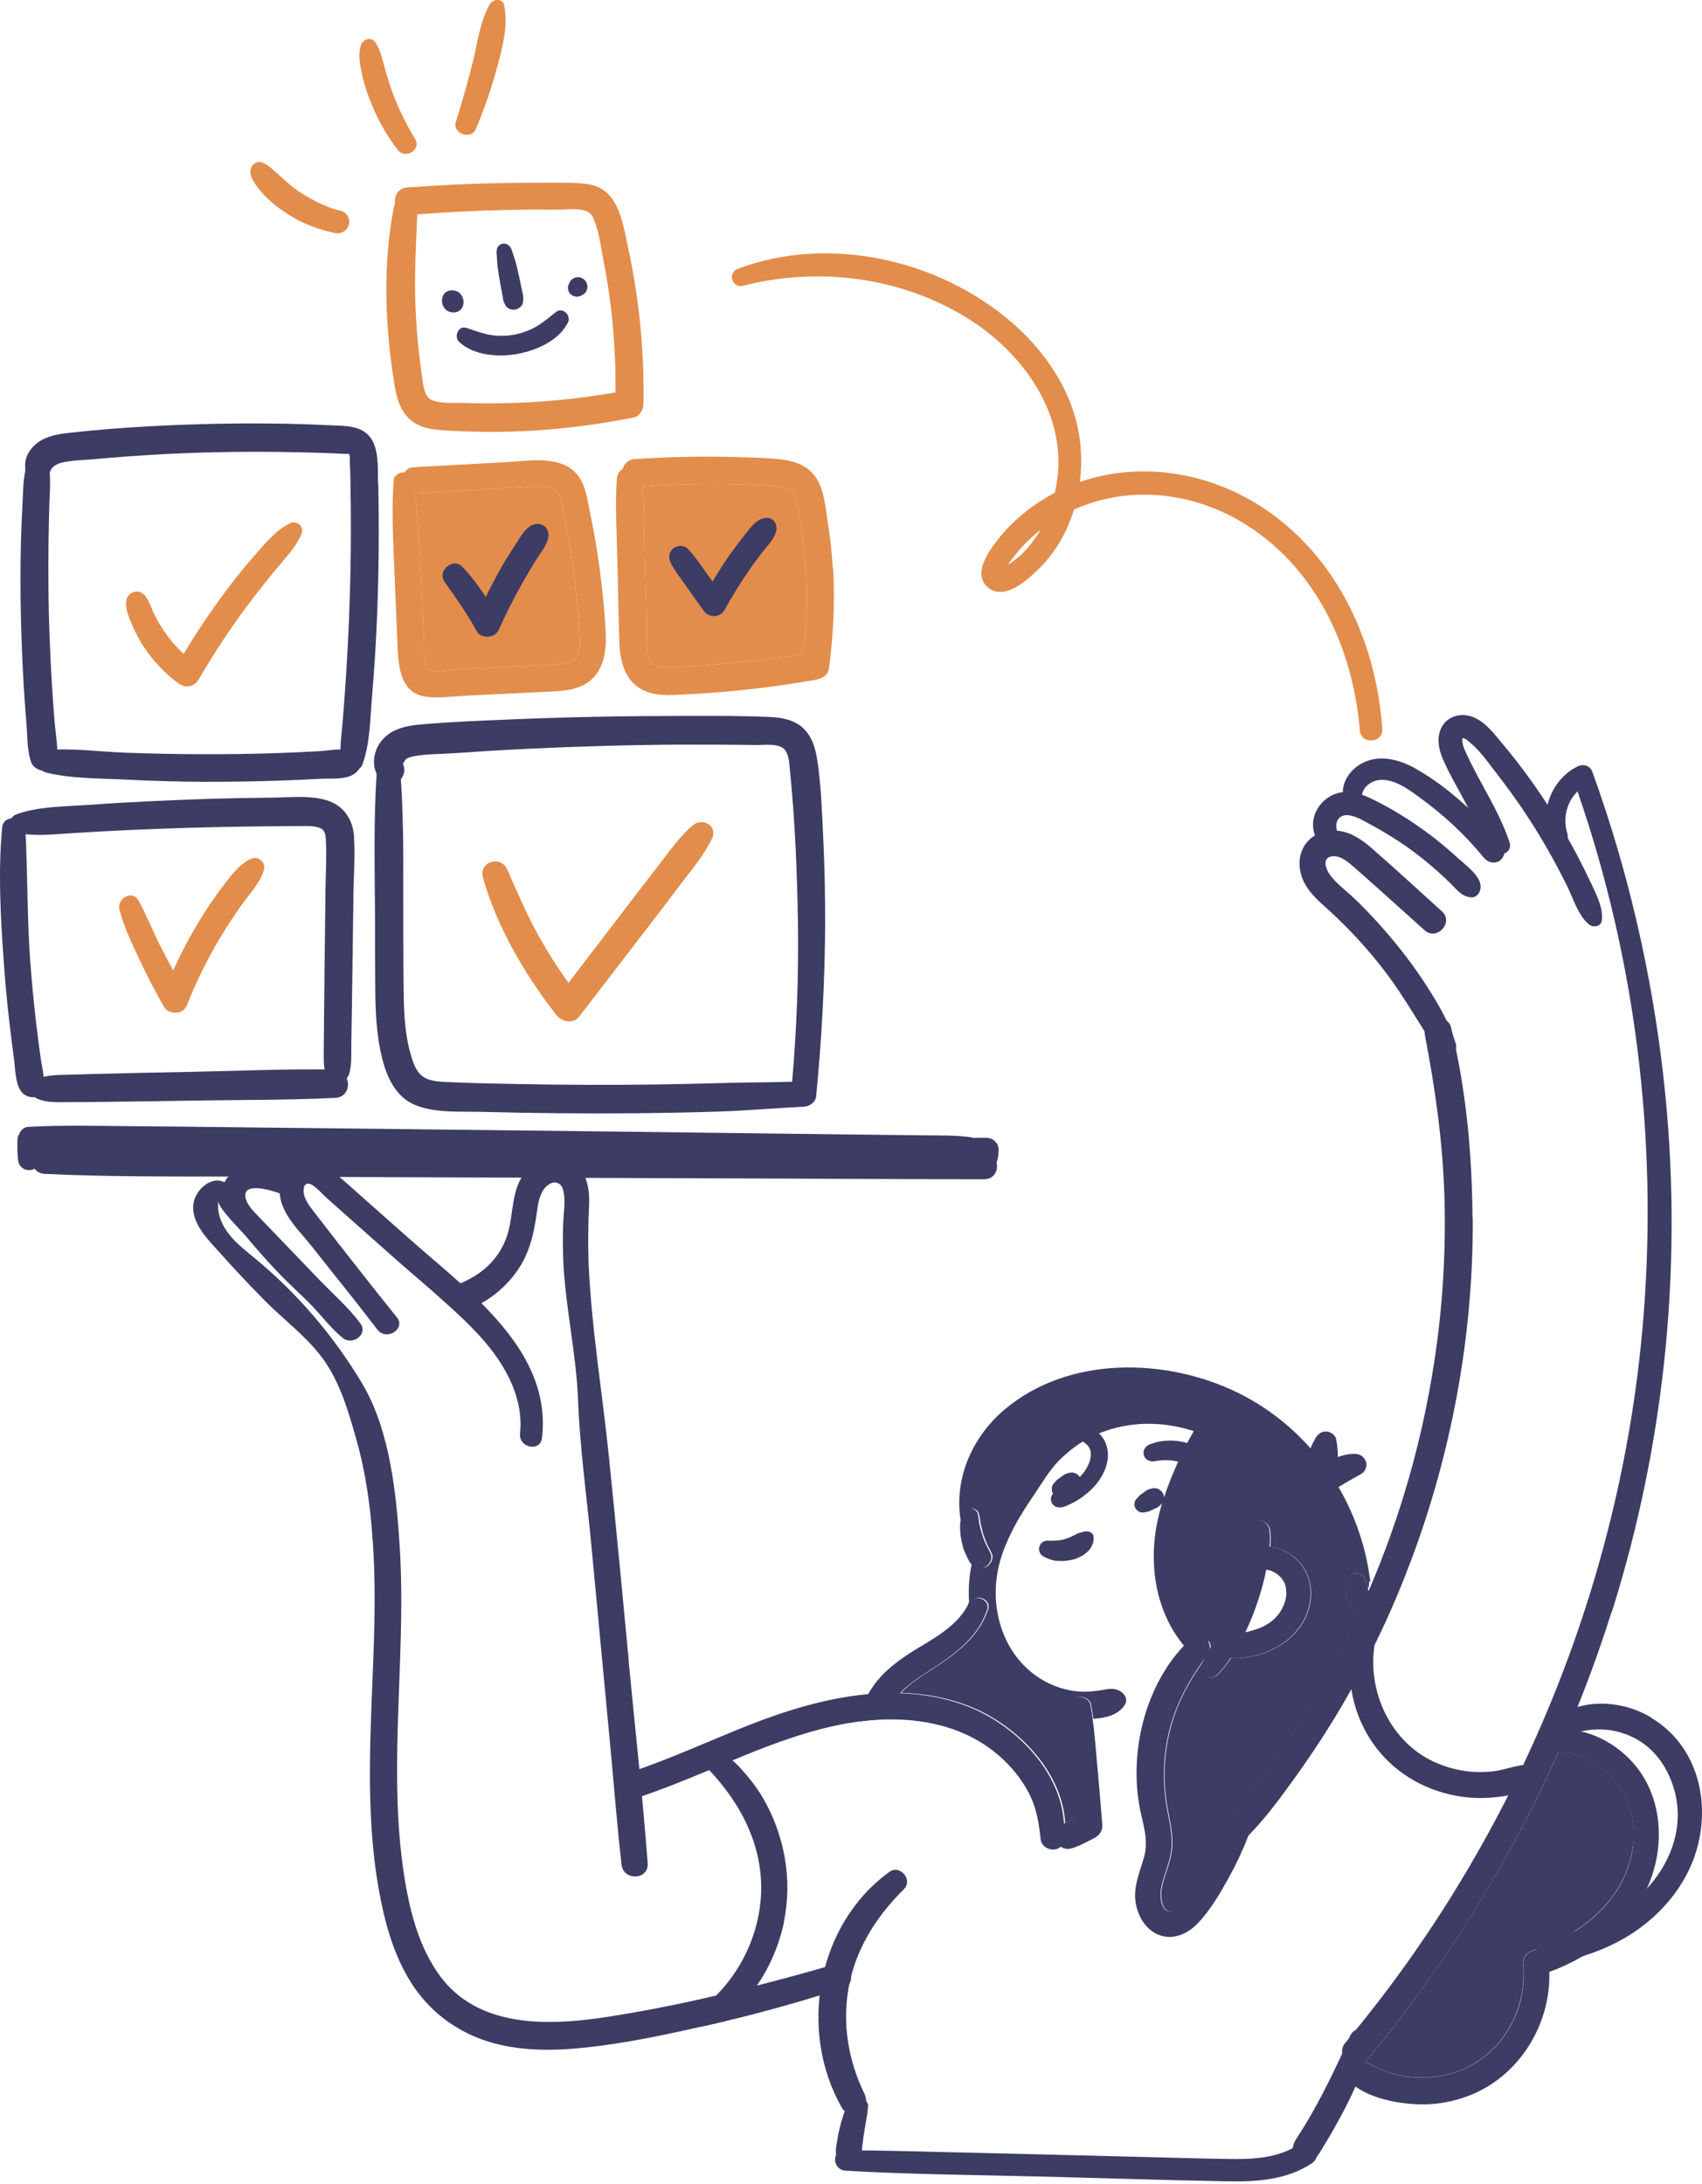 <svg width="230" height="295" viewBox="0 0 230 295" fill="none" xmlns="http://www.w3.org/2000/svg">
<path d="M199.022 164.458C199.113 179.797 196.401 195.063 191.179 209.473C189.578 213.877 187.759 218.189 185.684 222.374C184.702 224.357 183.665 226.322 182.573 228.269C182.245 228.888 181.881 229.506 181.518 230.125C179.589 233.437 177.496 236.639 175.277 239.75C173.239 242.589 171.128 245.518 168.672 248.011C168.454 248.247 168.235 248.466 168.017 248.666C166.743 249.885 165.124 248.775 165.215 247.41C165.215 247.101 165.342 246.755 165.561 246.428L165.688 246.246C166.124 245.646 166.561 245.045 167.016 244.445C169.017 241.806 171.146 239.241 173.02 236.512C175.404 233.073 177.606 229.506 179.626 225.849C181.027 223.338 182.318 220.754 183.519 218.152C184.029 217.079 184.502 215.987 184.957 214.914C189.214 205.034 192.198 194.608 193.818 183.963C194.946 176.649 195.401 169.262 195.2 161.874C194.982 154.451 193.981 147.173 192.562 139.894C192.38 138.912 192.708 137.911 193.745 137.565C194.637 137.274 195.837 137.784 196.074 138.748C198.112 147.1 198.931 155.852 198.985 164.422L199.022 164.458Z" fill="#3C3C64"/>
<path d="M196.692 140.895C195.746 137.857 194.018 135.055 192.271 132.398C190.452 129.651 188.395 127.085 186.194 124.647C185.138 123.482 184.047 122.354 182.918 121.281C181.845 120.262 180.517 119.316 179.662 118.097C179.189 117.423 178.661 115.986 179.844 115.713C181.063 115.422 182.245 116.514 183.082 117.241C186.248 120.007 189.36 122.864 192.507 125.666C194.163 127.158 196.51 124.61 194.855 123.118C191.689 120.262 188.541 117.351 185.32 114.548C183.992 113.402 182.5 112.383 180.699 112.219C179.007 112.074 177.315 112.693 176.35 114.13C175.331 115.658 175.44 117.623 176.241 119.206C177.06 120.844 178.534 122.009 179.862 123.228C182.555 125.72 185.048 128.45 187.267 131.379C189.851 134.782 191.871 138.53 194.291 142.042C195.146 143.279 197.184 142.387 196.711 140.895H196.692Z" fill="#3C3C64"/>
<path d="M197.261 116.15C196.187 115.149 195.077 114.203 193.931 113.293C191.547 111.437 189 109.782 186.325 108.399C184.888 107.653 183.323 106.889 181.667 106.998C180.23 107.089 178.938 107.889 178.156 109.072C176.5 111.583 177.846 114.858 180.776 115.495C182.104 115.786 182.668 113.948 181.54 113.293C180.12 112.475 180.211 110 182.14 110.127C183.25 110.2 184.378 110.946 185.324 111.456C186.325 111.983 187.29 112.565 188.254 113.166C190.092 114.312 191.838 115.622 193.476 117.023C194.331 117.751 195.168 118.515 195.969 119.298C196.842 120.153 197.552 121.19 198.88 121.226C199.626 121.226 200.045 120.517 200.081 119.88C200.172 118.424 198.243 117.042 197.279 116.132L197.261 116.15Z" fill="#3C3C64"/>
<path d="M203.063 114.148C199.77 110.163 195.858 106.433 191.327 103.85C189.18 102.631 186.505 101.885 184.176 103.049C182.211 104.032 180.828 106.288 181.756 108.453C182.229 109.581 184.249 109.417 184.031 108.035C183.812 106.634 185.123 105.451 186.469 105.36C188.38 105.214 190.235 106.561 191.709 107.634C194.966 109.981 197.932 112.711 200.479 115.822C201.007 116.477 201.862 116.768 202.626 116.295C203.263 115.895 203.627 114.803 203.099 114.166L203.063 114.148Z" fill="#3C3C64"/>
<path d="M215.002 119.316C214.22 117.642 213.382 115.986 212.491 114.349C210.689 111.055 208.67 107.871 206.45 104.832C205.359 103.34 204.23 101.885 203.029 100.466C201.919 99.137 200.792 97.591 199.136 96.899C197.571 96.244 195.66 96.663 194.823 98.228C194.095 99.574 194.405 101.23 194.987 102.558C195.861 104.578 197.025 106.506 198.044 108.453C199.19 110.637 200.264 112.875 201.738 114.858C202.556 115.968 204.467 115.204 203.994 113.785C202.575 109.527 199.954 105.76 198.099 101.685C197.844 101.139 197.607 100.557 197.607 99.938C197.607 99.61 197.607 99.738 197.644 99.738C197.989 99.701 198.408 100.102 198.644 100.302C200.1 101.503 201.265 103.231 202.411 104.705C204.831 107.816 207.051 111.11 209.016 114.53C209.998 116.241 210.926 117.988 211.8 119.753C212.6 121.39 213.291 123.737 214.747 124.902C215.311 125.357 216.349 125.175 216.458 124.356C216.676 122.627 215.712 120.826 215.002 119.298V119.316Z" fill="#3C3C64"/>
<path d="M217.764 217.807C216.072 223.175 214.125 228.452 211.923 233.637C211.487 234.656 211.05 235.675 210.595 236.694C203.899 251.723 195.129 265.825 184.557 278.471C183.739 279.38 182.701 279.217 182.028 278.598C181.701 278.307 181.464 277.906 181.392 277.47C181.301 276.978 181.391 276.451 181.81 275.96C182.01 275.723 182.192 275.486 182.392 275.25C182.665 274.922 182.938 274.595 183.211 274.249C190.835 264.915 197.458 254.817 203.007 244.118C203.28 243.59 203.553 243.081 203.808 242.553C204.499 241.206 205.154 239.86 205.809 238.495C214.834 219.463 220.42 198.866 222.094 177.851C224.005 153.869 221.039 129.651 213.179 106.907C211.723 108.363 211.159 110.528 211.796 112.584C212.269 114.094 210.14 114.677 209.521 113.33C207.884 109.8 209.685 105.27 213.142 103.559C213.943 103.159 214.871 103.395 215.198 104.305C220.002 117.588 223.204 131.453 224.787 145.481C227.534 169.772 225.169 194.481 217.8 217.807H217.764Z" fill="#3C3C64"/>
<path d="M185.396 275.941C185.123 276.796 184.832 277.651 184.523 278.488C184.104 279.671 183.649 280.781 183.158 281.891C182.849 282.619 182.503 283.328 182.157 284.02C181.539 285.275 180.865 286.513 180.174 287.732C179.81 288.368 179.446 288.987 179.064 289.606C178.719 290.188 178.373 290.843 177.918 291.371C177.863 291.443 177.791 291.516 177.736 291.571C177.099 292.208 176.171 292.317 175.425 291.826C174.843 291.425 174.624 290.825 174.697 290.206C174.715 290.006 174.77 289.806 174.843 289.606C175.098 288.933 175.589 288.35 175.953 287.732C176.317 287.149 176.662 286.567 177.008 285.985C177.681 284.802 178.336 283.619 178.955 282.4C179.792 280.781 180.593 279.125 181.357 277.469C181.703 276.723 182.03 275.996 182.358 275.25C182.394 275.14 182.448 275.031 182.503 274.94C182.649 274.613 182.885 274.395 183.176 274.267C184.214 273.812 185.778 274.667 185.378 275.941H185.396Z" fill="#3C3C64"/>
<path d="M146.093 199.994C146.093 199.831 146.021 199.667 145.911 199.521C145.839 199.43 145.766 199.358 145.693 199.267C145.602 199.194 145.493 199.139 145.402 199.067C145.111 198.903 144.71 198.903 144.401 198.994C144.346 198.994 144.292 199.03 144.219 199.048C144.073 199.085 144.001 199.121 143.946 199.157C143.873 199.176 143.819 199.212 143.764 199.248L143.164 199.685C143.164 199.685 143.073 199.758 143.036 199.776C142.927 199.849 142.8 199.94 142.727 200.031C142.6 200.176 142.509 200.267 142.436 200.358C142.381 200.449 142.327 200.522 142.254 200.613C142.181 200.74 142.145 200.886 142.145 201.05C142.127 201.141 142.145 201.25 142.145 201.341C142.145 201.486 142.218 201.614 142.291 201.741C142.4 201.905 142.563 202.032 142.727 202.142C143 202.287 143.309 202.287 143.601 202.214C143.673 202.214 143.746 202.178 143.819 202.16C143.928 202.16 144.019 202.123 144.128 202.087C144.183 202.069 144.237 202.032 144.292 202.014C144.401 201.96 144.51 201.905 144.62 201.869C144.729 201.814 144.838 201.778 144.947 201.723C145.056 201.668 145.165 201.614 145.274 201.577C145.365 201.505 145.474 201.414 145.565 201.341C145.674 201.232 145.711 201.195 145.766 201.159C145.838 201.068 145.893 200.959 145.966 200.868C146.057 200.704 146.093 200.54 146.093 200.377C146.111 200.267 146.093 200.158 146.075 200.049L146.093 199.994Z" fill="#3C3C64"/>
<path d="M133.392 217.425C132.974 218.662 132.373 219.754 131.609 220.718C131.373 220.009 131.209 219.299 131.063 218.571C130.954 217.953 130.863 217.334 130.809 216.734C130.845 216.679 130.863 216.624 130.9 216.57C131.518 215.241 133.847 216.024 133.374 217.425H133.392Z" fill="#3C3C64"/>
<path d="M133.865 209.892C134.156 210.602 133.701 211.421 133.064 211.712C132.355 212.039 131.645 211.766 131.172 211.202C131.299 210.62 131.445 210.038 131.627 209.474C131.918 208.6 132.227 207.745 132.609 206.908C132.646 207.036 132.664 207.145 132.7 207.254C132.828 207.727 133.01 208.164 133.21 208.6C133.246 208.673 133.282 208.764 133.319 208.837C133.319 208.873 133.355 208.91 133.373 208.946C133.537 209.255 133.719 209.565 133.865 209.892Z" fill="#3C3C64"/>
<path d="M138.6 202.851C138.546 203.087 138.473 203.306 138.382 203.542C137.891 203.724 137.345 203.724 136.854 203.469C136.235 203.16 135.944 202.614 135.871 202.032C136.108 201.832 136.362 201.65 136.635 201.522C137.545 201.049 138.892 201.704 138.6 202.851Z" fill="#3C3C64"/>
<path d="M147.642 232.236C147.442 232.236 147.242 232.236 147.06 232.254C146.132 232.272 145.186 232.236 144.258 232.09C144.258 231.69 144.258 231.29 144.258 230.871C144.276 230.071 144.731 229.434 145.532 229.27C146.223 229.124 147.151 229.543 147.297 230.289C147.424 230.926 147.533 231.563 147.606 232.218L147.642 232.236Z" fill="#3C3C64"/>
<path d="M148.948 246.592C149.02 247.447 148.42 248.066 147.71 248.412C146.764 248.848 145.782 249.449 144.781 249.704C144.217 249.849 143.725 249.74 143.362 249.485C142.47 248.885 142.233 247.484 143.362 246.647C143.507 246.538 143.671 246.428 143.853 246.319C144.308 246.064 144.799 245.828 145.29 245.61C145.108 243.353 144.926 241.115 144.744 238.859C144.581 236.621 144.326 234.347 144.308 232.109C144.308 231.708 144.308 231.308 144.308 230.89C144.326 230.089 144.781 229.452 145.581 229.288C146.273 229.143 147.201 229.561 147.347 230.307C147.474 230.944 147.583 231.581 147.656 232.236C147.947 234.31 148.074 236.403 148.275 238.477C148.529 241.188 148.747 243.899 148.966 246.592H148.948Z" fill="#3C3C64"/>
<path d="M169.257 246.41C169.075 246.938 168.893 247.483 168.693 248.011C167.965 249.903 167.11 251.741 166.127 253.524C164.944 255.671 163.598 258 161.888 259.802C160.487 261.275 158.431 262.203 156.448 261.33C154.755 260.584 153.791 258.855 153.482 257.127C153.099 254.943 154.009 252.978 154.592 250.922C155.247 248.575 154.482 246.555 154.027 244.263C152.608 236.839 154.646 227.996 159.941 222.374C160.232 222.065 160.523 221.773 160.832 221.482C161.688 220.7 162.688 220.973 163.18 221.646C163.416 221.937 163.525 222.319 163.489 222.72C163.471 222.993 163.362 223.284 163.143 223.575C162.998 223.775 162.852 223.975 162.707 224.175C160.614 227.068 158.904 230.234 158.03 233.71C157.193 237.021 157.084 240.424 157.612 243.808C157.939 245.791 158.485 247.684 158.303 249.721C158.121 251.686 157.175 253.415 156.866 255.344C156.739 256.126 156.866 257.964 157.885 258.219C159.031 258.492 160.305 256.235 160.796 255.508C162.561 252.978 163.962 250.249 165.181 247.411C165.345 247.029 165.509 246.646 165.672 246.246C165.8 245.937 165.945 245.609 166.054 245.282C166.236 244.809 166.6 244.554 167 244.445C168.129 244.172 169.639 245.082 169.22 246.392L169.257 246.41Z" fill="#3C3C64"/>
<path d="M171.586 208.964C171.495 210.02 171.295 211.093 171.095 212.076C171.095 212.13 171.095 212.167 171.077 212.203C170.749 213.913 170.258 215.569 169.676 217.189C169.275 218.298 168.821 219.408 168.293 220.5C167.729 221.701 167.092 222.865 166.328 223.957C165.764 224.776 165.163 225.558 164.472 226.268C163.471 227.305 161.707 226.122 162.38 224.83C162.489 224.612 162.598 224.412 162.707 224.194C162.98 223.702 163.235 223.211 163.508 222.72C164.654 220.573 165.782 218.426 166.583 216.115C167.11 214.623 167.511 213.076 167.82 211.53C167.929 211.02 167.984 210.547 168.056 210.074C168.202 208.873 168.293 207.672 168.584 206.526C169.021 204.816 171.313 205.089 171.55 206.744C171.641 207.454 171.641 208.2 171.55 208.946L171.586 208.964Z" fill="#3C3C64"/>
<path d="M175.844 219.445C174.716 221.174 173.115 222.393 171.186 223.157C170.24 223.539 169.239 223.757 168.22 223.903C167.602 223.994 166.947 224.067 166.346 223.939C165.782 223.848 165.291 223.612 164.909 223.102C164.527 222.611 164.709 221.883 165.054 221.446C165.746 220.518 167.274 220.664 168.311 220.482C168.347 220.482 168.384 220.482 168.402 220.482C168.984 220.373 170.149 220.009 170.695 219.736C171.586 219.263 172.078 218.899 172.678 218.189C172.715 218.153 172.969 217.807 172.969 217.807C173.078 217.625 173.188 217.443 173.279 217.262C173.37 217.08 173.46 216.898 173.533 216.716C173.533 216.679 173.643 216.388 173.661 216.334C173.697 216.133 173.751 215.951 173.788 215.751C173.788 215.66 173.806 215.551 173.824 215.46C173.824 215.442 173.824 215.387 173.824 215.351C173.824 215.114 173.806 214.896 173.788 214.678C173.788 214.587 173.77 214.532 173.77 214.514C173.77 214.423 173.734 214.35 173.715 214.259C173.679 214.077 173.606 213.914 173.533 213.75C173.497 213.713 173.351 213.441 173.315 213.404C173.278 213.331 173.224 213.259 173.169 213.186C172.987 213.004 172.86 212.876 172.715 212.749C172.678 212.731 172.551 212.64 172.496 212.585C172.369 212.513 172.223 212.422 172.078 212.349C172.041 212.331 171.75 212.203 171.714 212.185C171.568 212.149 171.423 212.094 171.259 212.076C171.222 212.076 171.168 212.076 171.113 212.076C171.077 212.076 171.022 212.076 170.968 212.058H171.095C171.095 212.058 170.95 212.058 170.786 212.058C170.749 212.058 170.713 212.058 170.676 212.058C170.676 212.058 170.404 212.058 170.386 212.058C169.894 212.076 169.912 212.076 169.494 212.221C168.857 212.44 168.165 212.094 167.893 211.512C167.638 210.984 167.765 210.475 168.093 210.093C168.166 210.002 168.256 209.911 168.366 209.838C169.294 209.092 170.458 208.837 171.604 208.964C172.423 209.037 173.242 209.31 173.933 209.71C175.535 210.638 176.644 212.149 176.99 213.95C177.336 215.824 176.899 217.844 175.862 219.427L175.844 219.445Z" fill="#3C3C64"/>
<path d="M147.788 207.527C147.715 207.217 147.388 206.945 147.078 206.89C146.733 206.835 146.441 206.926 146.114 207.017C146.005 207.054 145.877 207.072 145.75 207.108C145.586 207.163 145.441 207.254 145.295 207.345C145.131 207.399 145.004 207.472 144.877 207.545C144.586 207.672 144.367 207.763 144.113 207.854C143.912 207.927 143.712 207.964 143.512 208.018C143.385 208.055 143.33 208.055 143.293 208.073C143.257 208.073 143.148 208.073 143.021 208.091C142.766 208.109 142.53 208.127 142.275 208.145C142.166 208.145 142.038 208.145 141.929 208.145C141.874 208.145 141.82 208.145 141.765 208.145C141.201 208.073 140.674 208.327 140.474 208.891C140.292 209.419 140.51 210.001 141.019 210.274C141.565 210.565 142.184 210.82 142.803 210.857C143.549 210.911 144.24 210.875 144.986 210.693C145.295 210.62 145.586 210.511 145.859 210.365C146.041 210.274 146.205 210.202 146.369 210.092C146.478 210.038 146.551 209.965 146.642 209.892C146.696 209.838 147.078 209.565 146.678 209.856C147.06 209.583 147.351 209.274 147.533 208.855C147.733 208.418 147.861 208.036 147.752 207.563L147.788 207.527Z" fill="#3C3C64"/>
<path d="M132.285 205.834C132.448 207.253 130.137 207.672 129.828 206.307C129.828 206.216 129.792 206.125 129.773 206.034C129.773 205.561 129.883 205.088 130.028 204.652C130.174 204.16 130.519 203.833 131.029 203.778C131.465 203.742 132.03 204.069 132.121 204.524C132.139 204.652 132.175 204.797 132.212 204.924C132.212 205.234 132.248 205.543 132.285 205.834Z" fill="#3C3C64"/>
<path d="M184.85 214.659C184.34 215.66 182.758 215.824 181.902 215.023C181.902 214.732 181.902 214.459 181.939 214.186C181.957 213.949 182.011 213.731 182.102 213.531C182.139 213.44 182.157 213.349 182.193 213.258C182.284 212.985 182.666 212.712 182.939 212.639C183.157 212.585 183.358 212.567 183.576 212.603C184.14 212.694 184.541 213.222 184.595 213.767C184.595 213.804 184.595 213.822 184.595 213.858C184.595 213.931 184.613 214.004 184.632 214.077C184.686 214.295 184.759 214.477 184.832 214.677L184.85 214.659Z" fill="#3C3C64"/>
<path d="M186.233 218.043C186.032 218.334 185.76 218.535 185.432 218.662C184.759 218.899 184.086 218.607 183.558 218.171C183.412 218.061 183.285 217.934 183.158 217.807C182.958 217.588 182.757 217.37 182.594 217.115C182.43 216.879 182.321 216.624 182.193 216.351C182.011 215.933 181.902 215.478 181.902 215.023C181.902 214.732 181.902 214.459 181.939 214.186C181.957 213.949 182.011 213.731 182.102 213.531C182.139 213.44 182.157 213.349 182.193 213.258C182.284 212.985 182.666 212.712 182.939 212.639C183.157 212.585 183.358 212.567 183.576 212.603C184.14 212.694 184.541 213.222 184.595 213.767C184.595 213.804 184.595 213.822 184.595 213.858C184.595 213.931 184.613 214.004 184.632 214.077C184.686 214.295 184.759 214.477 184.832 214.677C184.868 214.768 184.923 214.859 184.977 214.932C185.068 215.077 185.159 215.205 185.268 215.332C185.468 215.551 185.687 215.733 185.942 215.914C186.069 216.042 186.16 216.151 186.251 216.26C186.433 216.497 186.469 216.77 186.505 217.061C186.56 217.388 186.396 217.789 186.214 218.043H186.233Z" fill="#3C3C64"/>
<path d="M220.673 249.394C219.691 256.617 213.65 261.476 207.009 263.55C206.299 263.768 205.735 264.532 205.808 265.278C206.372 270.482 203.897 275.868 199.403 278.652C197.074 280.107 194.345 280.726 191.616 280.653C190.324 280.617 189.014 280.38 187.777 279.998C186.63 279.653 185.593 279.052 184.52 278.524C195.146 265.788 203.915 251.686 210.611 236.675C217.107 237.057 221.565 242.989 220.71 249.394H220.673Z" fill="#3C3C64"/>
<path d="M222.808 254.543C220.425 260.311 215.13 264.296 209.362 266.388C209.562 272.447 206.432 278.525 201.21 281.763C198.335 283.546 194.879 284.42 191.494 284.274C188.747 284.147 185.526 283.528 183.179 281.891C182.779 281.618 182.396 281.308 182.051 280.981C181.268 280.235 181.432 279.198 182.051 278.597C182.505 278.142 183.215 277.924 183.961 278.27C184.161 278.361 184.343 278.452 184.525 278.543C185.617 279.07 186.636 279.671 187.801 280.017C189.038 280.399 190.348 280.635 191.64 280.672C194.369 280.744 197.098 280.107 199.427 278.67C203.921 275.886 206.414 270.519 205.832 265.296C205.759 264.55 206.323 263.786 207.033 263.568C213.692 261.494 219.715 256.654 220.697 249.412C221.553 243.007 217.095 237.076 210.599 236.694C210.345 236.675 210.09 236.675 209.817 236.675C207.888 236.675 207.852 234.11 209.653 233.782C210.417 233.637 211.163 233.6 211.928 233.655C214.639 233.819 217.277 235.056 219.333 236.821C224.5 241.242 225.301 248.52 222.808 254.561V254.543Z" fill="#3C3C64"/>
<path d="M143.729 248.648C143.693 249.012 143.529 249.303 143.328 249.485C142.51 250.286 140.763 249.776 140.617 248.43C140.417 246.428 140.108 244.481 139.234 242.643C138.397 240.879 137.197 239.277 135.814 237.931C131.429 233.637 125.57 232.145 119.638 232.29C118.51 232.29 117.382 232.399 116.272 232.545C115.126 232.691 113.998 232.873 112.869 233.127C108.066 234.164 103.499 235.929 98.969 237.822C97.913 238.258 96.858 238.695 95.821 239.132C92.709 240.424 89.58 241.716 86.396 242.771C84.212 243.499 83.12 240.132 85.286 239.386C90.744 237.549 95.984 235.111 101.334 233C106.392 231.017 111.833 229.361 117.291 228.87C118.729 228.742 120.184 228.688 121.622 228.742C124.569 228.833 127.517 229.325 130.392 230.38C136.906 232.763 143.365 239.095 143.783 246.337C143.838 247.101 143.802 247.884 143.711 248.666L143.729 248.648Z" fill="#3C3C64"/>
<path d="M29.298 167.333C28.515 167.333 28.588 168.553 29.371 168.553C30.153 168.553 30.08 167.333 29.298 167.333Z" fill="#3C3C64"/>
<path d="M113.872 268.59C108.668 270.264 103.392 271.774 98.079 273.03C97.369 273.193 96.66 273.357 95.95 273.521C95.495 273.63 95.04 273.739 94.567 273.83C89.509 274.976 84.359 276.05 79.21 276.596C74.843 277.087 70.24 277.123 66 275.813C61.651 274.449 58.031 271.738 55.574 267.88C53.136 264.023 51.954 259.583 51.171 255.162C50.225 249.831 49.971 244.408 49.989 239.004C50.025 228.724 51.099 218.462 50.371 208.182C50.061 203.542 49.425 198.92 48.151 194.444C47.077 190.659 45.931 186.638 43.547 183.436C41.328 180.452 38.271 178.232 35.687 175.612C33.685 173.574 31.721 171.5 29.828 169.371C28.191 167.533 25.734 165.259 26.153 162.53C26.444 160.728 28.573 158.781 30.338 159.728C30.502 159.382 30.738 159.036 31.065 158.727C33.176 156.598 36.069 157.38 38.343 158.727C38.98 157.544 40.108 156.689 41.564 156.671C43.002 156.652 44.202 157.544 45.239 158.436C46.44 159.473 47.623 160.528 48.806 161.583C51.08 163.603 53.355 165.605 55.629 167.624C57.685 169.444 59.978 171.336 62.234 173.374C63.198 174.247 64.162 175.139 65.072 176.067C70.094 181.107 74.097 186.948 73.242 194.262C73.005 196.209 70.076 195.572 70.276 193.662C70.84 188.385 67.765 183.527 64.254 179.87C63.344 178.905 62.379 177.996 61.415 177.086C61.051 176.74 60.687 176.413 60.305 176.085C57.94 173.938 55.465 171.882 53.082 169.771L47.241 164.586C46.168 163.621 45.076 162.675 44.002 161.711C43.547 161.311 42.255 159.746 41.528 159.909C40.836 160.073 41 161.22 41.164 161.674C41.51 162.621 42.237 163.439 42.838 164.24C44.512 166.423 46.204 168.57 47.896 170.736C51.189 174.939 50.298 173.792 53.628 177.959C54.883 179.506 52.226 181.216 51.007 179.633C46.731 174.084 46.55 173.974 42.219 168.479C40.6 166.423 38.107 164.167 37.816 161.401C37.816 161.329 37.816 161.274 37.816 161.201C37.779 161.201 37.743 161.201 37.707 161.183C36.834 160.874 32.776 159.546 33.176 161.784C33.358 162.784 34.304 163.676 34.978 164.386C35.869 165.313 36.761 166.241 37.652 167.169C39.472 169.062 41.309 170.972 43.129 172.865C44.985 174.793 47.095 176.631 48.697 178.778C49.806 180.252 47.623 181.817 46.331 180.761C44.748 179.469 43.511 177.814 42.11 176.358C40.654 174.848 39.053 173.447 37.598 171.918C36.087 170.335 34.632 168.698 33.23 167.006C32.612 166.26 29.373 163.112 29.519 162.22C29.264 163.821 29.937 165.441 30.938 166.715C31.92 167.988 33.231 168.989 34.486 170.026C40.236 174.775 45.149 180.543 48.97 186.948C52.718 193.28 53.573 201.886 54.028 209.128C54.647 219.244 53.628 229.361 53.664 239.478C53.664 244.663 53.955 249.867 54.883 254.98C55.647 259.165 56.885 263.404 59.414 266.88C64.636 274.049 74.225 273.685 82.103 272.465C87.016 271.701 91.947 270.719 96.823 269.572C98.661 269.136 100.517 268.699 102.337 268.226C105.848 267.334 109.342 266.37 112.799 265.369C114.928 264.751 115.983 267.953 113.872 268.644V268.59Z" fill="#3C3C64"/>
<path d="M84.96 224.247C84.123 215.35 83.249 206.27 82.339 197.318C81.448 188.476 79.938 179.542 79.538 170.681C79.538 170.59 79.538 170.499 79.538 170.426C79.465 168.424 79.483 166.405 79.538 164.385C79.61 162.802 79.756 161.183 79.283 159.636C78.227 156.161 74.079 155.433 71.513 157.816C68.82 160.327 69.585 164.148 68.402 167.296C67.274 170.262 65.054 172.173 62.252 173.355C61.961 173.483 61.652 173.592 61.342 173.701C60.16 174.119 59.923 175.193 60.305 176.048C60.669 176.376 61.051 176.721 61.415 177.049C61.724 177.14 62.07 177.158 62.452 177.067C63.362 176.849 64.253 176.503 65.09 176.03C66.782 175.102 68.293 173.756 69.421 172.318C71.422 169.771 72.096 167.041 72.532 163.894C72.696 162.656 72.896 161.073 73.933 160.182C74.843 159.399 75.844 159.691 76.117 160.819C76.444 162.147 76.189 163.639 76.117 165.004C76.044 166.878 76.044 168.752 76.135 170.644C76.444 176.776 77.882 182.962 78.118 189.185C78.373 195.735 79.301 202.286 79.92 208.818C80.775 217.952 81.648 227.086 82.503 236.238C82.995 241.46 83.395 246.7 83.995 251.904C84.25 254.142 87.707 253.979 87.525 251.704C86.834 242.552 85.815 233.418 84.942 224.284L84.96 224.247Z" fill="#3C3C64"/>
<path d="M184.996 213.677C185.032 214.059 184.995 214.387 184.85 214.659C184.777 214.459 184.705 214.277 184.65 214.059C184.65 213.986 184.632 213.913 184.614 213.841C184.614 213.804 184.614 213.786 184.614 213.75C184.577 213.222 184.159 212.676 183.594 212.585C183.376 212.549 183.158 212.567 182.957 212.622C182.685 212.694 182.321 212.967 182.212 213.24C182.175 213.331 182.157 213.422 182.121 213.513C182.03 213.713 181.975 213.932 181.957 214.168C181.938 214.441 181.921 214.714 181.921 214.987C181.921 215.46 182.048 215.915 182.212 216.333C182.321 216.606 182.448 216.861 182.612 217.098C182.776 217.334 182.976 217.571 183.176 217.789C183.303 217.916 183.431 218.044 183.576 218.153C182.375 220.755 181.065 223.339 179.682 225.85C177.663 229.507 175.443 233.073 173.078 236.512C171.185 239.241 169.075 241.807 167.073 244.445C166.655 244.554 166.309 244.809 166.127 245.282C165.999 245.61 165.872 245.919 165.745 246.246L165.617 246.428C165.381 246.756 165.272 247.083 165.272 247.411C164.053 250.231 162.652 252.961 160.887 255.508C160.377 256.236 159.122 258.492 157.975 258.219C156.938 257.964 156.847 256.145 156.956 255.344C157.266 253.415 158.212 251.687 158.394 249.722C158.576 247.702 158.03 245.792 157.703 243.808C157.157 240.442 157.284 237.021 158.121 233.71C158.976 230.235 160.705 227.069 162.797 224.176C162.688 224.394 162.579 224.594 162.47 224.812C161.796 226.104 163.562 227.287 164.562 226.25C165.236 225.54 165.854 224.758 166.418 223.939C167.019 224.048 167.674 223.994 168.292 223.903C169.311 223.757 170.312 223.539 171.258 223.157C173.187 222.392 174.788 221.173 175.916 219.445C176.953 217.862 177.408 215.842 177.044 213.968C176.698 212.149 175.589 210.638 173.987 209.729C173.278 209.31 172.477 209.055 171.658 208.983C171.731 208.237 171.731 207.491 171.658 206.781C171.422 205.125 169.111 204.87 168.693 206.563C168.402 207.709 168.31 208.91 168.165 210.111C167.837 210.493 167.71 211.002 167.946 211.494C167.619 213.095 167.219 214.641 166.691 216.133C165.89 218.444 164.762 220.591 163.616 222.738C163.652 222.338 163.543 221.956 163.306 221.665C163.288 221.992 163.125 222.32 162.87 222.611C162.269 223.266 160.978 223.448 160.341 222.72C160.25 222.611 160.141 222.502 160.05 222.392C156.611 218.262 155.464 212.913 156.065 207.636C156.247 206.071 156.593 204.543 157.047 203.033C157.011 203.105 156.957 203.16 156.92 203.215C156.884 203.251 156.829 203.306 156.775 203.342C156.629 203.488 156.538 203.578 156.429 203.633C156.32 203.688 156.21 203.742 156.119 203.779C156.01 203.833 155.901 203.888 155.792 203.942C155.683 203.979 155.574 204.033 155.465 204.088C155.41 204.106 155.355 204.124 155.301 204.161C155.21 204.197 155.101 204.234 154.992 204.234C154.919 204.234 154.846 204.27 154.773 204.288C154.482 204.343 154.173 204.361 153.918 204.215C153.736 204.124 153.59 203.979 153.481 203.815C153.39 203.688 153.335 203.56 153.317 203.415C153.299 203.324 153.281 203.215 153.317 203.124C153.317 202.96 153.354 202.833 153.427 202.687C153.481 202.614 153.536 202.523 153.609 202.45C153.7 202.359 153.772 202.268 153.863 202.177C153.972 202.032 154.118 201.941 154.209 201.868C154.245 201.832 154.3 201.814 154.336 201.777L154.937 201.341C154.937 201.341 155.046 201.268 155.119 201.25C155.173 201.213 155.246 201.195 155.319 201.177C155.446 201.14 155.519 201.122 155.573 201.104C155.883 201.013 156.283 201.013 156.574 201.177C156.665 201.25 156.775 201.304 156.866 201.377C156.939 201.468 157.011 201.541 157.084 201.632C157.193 201.777 157.248 201.923 157.266 202.105C157.302 202.196 157.302 202.305 157.266 202.396C157.666 201.195 158.103 200.03 158.576 198.921C158.703 198.611 158.849 198.284 158.994 197.956C159.067 197.792 159.14 197.629 159.213 197.465C158.849 197.374 158.467 197.301 158.085 197.265C158.066 197.265 157.975 197.265 157.957 197.265H157.666C157.466 197.265 157.284 197.265 157.084 197.283C156.756 197.283 156.374 197.338 156.083 197.392C155.464 197.519 154.791 197.283 154.591 196.628C154.373 195.991 154.755 195.372 155.355 195.136C156.975 194.481 158.776 194.463 160.432 194.936C160.723 194.39 161.014 193.862 161.323 193.335C157.175 191.988 152.699 191.952 148.605 193.608C148.569 193.608 148.532 193.626 148.496 193.644C147.713 193.971 146.949 194.372 146.221 194.808C145.093 195.518 144.056 196.355 143.128 197.283C141.782 198.648 140.835 200.322 139.762 201.905C138.652 203.542 137.579 205.18 136.705 206.963C135.886 208.619 135.195 210.329 134.849 212.149C134.249 215.224 134.558 218.408 135.85 221.283C137.069 224.012 139.216 226.268 141.945 227.505C143.292 228.124 144.802 228.488 146.276 228.542C147.077 228.542 147.859 228.488 148.641 228.36C149.424 228.233 150.243 228.015 151.007 228.288C151.807 228.561 152.553 229.47 151.989 230.326C151.097 231.727 149.351 232.091 147.75 232.2C147.659 231.563 147.549 230.926 147.44 230.271C147.295 229.525 146.349 229.106 145.675 229.252C144.875 229.416 144.438 230.053 144.402 230.853C144.402 231.254 144.402 231.654 144.402 232.072C144.42 234.31 144.693 236.585 144.838 238.823C145.002 241.079 145.184 243.317 145.384 245.573C144.893 245.792 144.402 246.028 143.947 246.283C143.528 239.059 137.051 232.709 130.555 230.326C127.68 229.27 124.733 228.779 121.785 228.688C122.95 227.432 124.423 226.505 125.861 225.577C128.063 224.157 130.191 222.684 131.756 220.682C132.52 219.718 133.121 218.626 133.539 217.389C134.012 215.97 131.683 215.187 131.064 216.534C131.046 216.588 131.01 216.643 130.974 216.697C130.828 214.86 130.937 212.985 131.338 211.184C131.811 211.748 132.502 212.021 133.23 211.694C133.849 211.403 134.322 210.566 134.031 209.874C133.885 209.547 133.721 209.255 133.539 208.928C133.539 208.892 133.503 208.855 133.485 208.819C133.448 208.746 133.412 208.655 133.375 208.582C133.193 208.127 133.011 207.691 132.866 207.236C132.829 207.127 132.812 206.999 132.775 206.89C132.684 206.544 132.611 206.199 132.52 205.853C132.502 205.689 132.484 205.562 132.466 205.434C132.447 205.253 132.411 205.089 132.374 204.925C132.338 204.779 132.302 204.634 132.284 204.506C132.193 204.052 131.629 203.724 131.192 203.76C130.664 203.815 130.337 204.143 130.191 204.634C130.046 205.089 129.955 205.544 129.937 206.017C128.718 200.121 131.247 194.19 135.814 190.369C144.438 183.127 157.612 183.4 167.31 188.167C177.19 193.025 183.885 202.832 185.177 213.677H184.996Z" fill="#3C3C64"/>
<path d="M133.065 211.711C132.355 212.039 131.646 211.766 131.173 211.202C130.972 210.965 130.881 210.729 130.754 210.492C130.609 210.183 130.445 209.856 130.317 209.528C130.117 209.019 129.99 208.491 129.899 207.963C129.772 207.326 129.717 206.671 129.753 206.016C129.753 205.543 129.863 205.07 130.008 204.633C130.154 204.142 130.499 203.815 131.009 203.76C131.445 203.724 132.01 204.051 132.101 204.506C132.119 204.633 132.155 204.779 132.192 204.906C132.228 205.088 132.264 205.27 132.283 205.434C132.283 205.561 132.319 205.689 132.337 205.816C132.41 206.216 132.501 206.544 132.592 206.89C132.628 207.017 132.646 207.126 132.683 207.235C132.81 207.708 132.992 208.145 133.192 208.582C133.229 208.655 133.265 208.746 133.301 208.818C133.301 208.855 133.338 208.891 133.356 208.928C133.52 209.237 133.702 209.546 133.847 209.874C134.138 210.583 133.684 211.402 133.047 211.693L133.065 211.711Z" fill="#3C3C64"/>
<path d="M133.396 217.425C132.977 218.662 132.377 219.754 131.613 220.718C130.048 222.72 127.919 224.193 125.718 225.613C124.28 226.559 122.806 227.469 121.642 228.724C121.496 228.851 121.369 228.997 121.26 229.143C120.75 229.743 120.332 230.398 120.023 231.108C119.859 231.49 119.749 231.89 119.658 232.29C118.53 232.29 117.402 232.399 116.292 232.545C116.201 231.308 116.675 230.016 117.312 228.87C117.566 228.433 117.821 228.033 118.094 227.651C119.24 226.031 120.823 224.776 122.442 223.666C125.39 221.683 129.175 220.081 130.83 216.752C130.867 216.697 130.885 216.642 130.922 216.588C131.54 215.26 133.869 216.042 133.396 217.443V217.425Z" fill="#3C3C64"/>
<path d="M105.94 259.674C105.303 262.731 104.066 265.606 102.337 268.172C101.136 269.955 99.698 271.592 98.079 273.03C97.37 273.193 96.66 273.357 95.95 273.521C95.496 273.63 95.041 273.739 94.567 273.83C94.022 273.102 93.949 271.974 94.859 271.265C95.55 270.737 96.205 270.155 96.824 269.536C100.681 265.642 102.955 260.166 102.864 254.707C102.755 248.139 99.298 242.371 94.64 237.931C93.639 236.967 94.804 235.165 96.059 235.875C97.533 236.712 98.88 237.567 100.026 238.823C101.154 240.06 102.209 241.388 103.065 242.826C106.03 247.902 107.122 253.925 105.921 259.693L105.94 259.674Z" fill="#3C3C64"/>
<path d="M122.171 255.18C123.39 253.979 121.625 251.85 120.205 252.869C110.344 259.984 107.851 274.376 113.764 284.747C114.237 285.584 115.457 285.784 116.257 285.293C117.149 284.711 117.222 283.692 116.803 282.819C114.474 278.07 113.692 272.647 114.893 267.48C116.002 262.695 118.695 258.619 122.189 255.18H122.171Z" fill="#3C3C64"/>
<path d="M116.178 283.274C115.56 283.183 115.014 283.456 114.705 283.984C114.359 284.566 114.122 285.239 113.922 285.894C113.74 286.44 113.577 287.004 113.449 287.568C113.304 288.132 113.213 288.696 113.122 289.26C112.976 290.134 112.758 291.08 113.303 291.881C113.904 292.754 115.105 292.845 115.851 292.099C116.215 291.735 116.397 291.244 116.451 290.734C116.451 290.534 116.469 290.425 116.488 290.352C116.488 290.17 116.524 290.006 116.542 289.824C116.597 289.279 116.688 288.715 116.761 288.169C116.943 286.95 117.216 285.749 117.307 284.53C117.343 283.966 116.761 283.383 116.233 283.292L116.178 283.274Z" fill="#3C3C64"/>
<path d="M175.608 289.642C172.788 291.589 169.276 291.716 165.965 291.662C161.871 291.607 157.795 291.461 153.701 291.371C145.259 291.17 136.834 290.934 128.391 290.752C123.624 290.643 118.857 290.479 114.09 290.515C112.289 290.515 112.525 293.154 114.253 293.245C122.896 293.754 131.575 293.809 140.236 294.027C148.752 294.245 157.267 294.518 165.783 294.682C169.767 294.755 173.898 294.518 177.3 292.226C178.956 291.098 177.264 288.478 175.626 289.624L175.608 289.642Z" fill="#3C3C64"/>
<path d="M205.394 238.513C204.048 238.732 202.811 239.223 201.446 239.332C200.191 239.441 198.935 239.423 197.698 239.205C195.169 238.786 192.749 237.767 190.802 236.112C186.926 232.836 185.034 227.523 185.707 222.538C185.943 220.7 183.287 220.118 182.851 221.956C181.413 228.015 183.669 234.674 188.436 238.695C190.82 240.715 193.768 242.061 196.843 242.607C198.371 242.88 199.954 242.971 201.501 242.844C203.12 242.716 205.012 242.444 206.432 241.625C207.851 240.806 207.123 238.222 205.413 238.495L205.394 238.513Z" fill="#3C3C64"/>
<path d="M149.003 194.208C148.166 193.043 146.893 192.461 145.455 192.807C145.019 192.916 144.764 193.426 144.837 193.844C144.928 194.317 145.31 194.59 145.783 194.59C145.928 194.59 146.11 194.645 146.165 194.663C146.383 194.754 146.401 194.772 146.529 194.881C146.893 195.154 147.075 195.318 147.275 195.736C147.366 195.937 147.438 196.319 147.402 196.664C147.366 197.137 147.22 197.574 147.02 197.993C146.62 198.793 146.001 199.539 145.31 200.103C144.964 200.394 144.546 200.667 144.127 200.886C143.709 201.104 143.254 201.231 142.817 201.413C142.235 201.668 141.871 202.232 142.071 202.869C142.271 203.506 142.908 203.742 143.527 203.615C144.2 203.469 144.891 203.069 145.492 202.742C146.074 202.396 146.602 201.996 147.111 201.559C148.148 200.649 148.985 199.521 149.44 198.211C149.895 196.901 149.822 195.372 149.003 194.208Z" fill="#3C3C64"/>
<path d="M134.941 155.67C134.904 155.997 134.886 156.343 134.795 156.67C134.777 156.798 134.722 156.907 134.668 157.016C134.922 158.071 134.395 159.309 132.976 159.309C123.678 159.309 114.38 159.254 105.082 159.218C88.597 159.163 72.131 159.09 55.664 159.036C47.403 158.999 39.124 158.981 30.846 158.945C22.567 158.927 14.27 158.981 6.009 158.581C5.408 158.545 4.954 158.272 4.662 157.871C4.408 158.035 4.098 158.108 3.807 158.071C3.079 158.017 2.515 157.453 2.443 156.725C2.406 156.288 2.37 155.852 2.352 155.433C2.352 154.996 2.352 154.56 2.352 154.123C2.352 153.85 2.388 153.595 2.515 153.341L2.588 153.232C2.77 152.722 3.189 152.267 3.807 152.231C8.483 151.976 13.16 152.103 17.836 152.14C22.53 152.176 27.206 152.231 31.901 152.285C48.44 152.467 64.98 152.649 81.537 152.849C89.816 152.959 98.077 153.05 106.356 153.159C110.45 153.213 114.562 153.25 118.656 153.304C120.785 153.323 122.914 153.359 125.024 153.377C127.081 153.395 129.136 153.359 131.174 153.632C131.32 153.65 131.447 153.686 131.556 153.741C131.738 153.723 131.902 153.705 132.084 153.705C132.448 153.705 132.812 153.705 133.194 153.705C133.485 153.705 133.776 153.741 134.049 153.887C134.249 153.978 134.413 154.123 134.559 154.305C134.704 154.451 134.832 154.633 134.868 154.851C134.959 155.124 134.977 155.415 134.923 155.706L134.941 155.67Z" fill="#3C3C64"/>
<path d="M5.499 142.951C5.28 141.459 5.099 139.986 4.917 138.494C4.571 135.582 4.298 132.671 4.08 129.76C3.643 123.846 3.752 117.915 3.425 112.001C3.334 110.273 0.459 109.945 0.295 111.783C-0.269 117.715 0.076 123.828 0.495 129.76C0.695 132.671 0.968 135.6 1.314 138.494C1.496 139.986 1.678 141.478 1.878 142.951C2.078 144.334 2.023 146.39 2.915 147.518C3.57 148.337 5.189 148.628 5.662 147.391C6.208 145.954 5.717 144.443 5.499 142.97V142.951Z" fill="#3C3C64"/>
<path d="M47.855 113.074C47.692 110.654 46.4 108.744 44.016 108.071C41.687 107.416 38.958 107.743 36.556 107.761C31.17 107.798 25.785 107.98 20.399 108.234C17.342 108.38 14.285 108.562 11.229 108.78C8.281 108.981 5.006 108.981 2.204 110.018C1.003 110.454 1.003 112.292 2.349 112.547C4.805 113.002 7.444 112.692 9.918 112.547C12.466 112.383 15.013 112.237 17.56 112.128C22.655 111.892 27.75 111.746 32.862 111.673C35.337 111.637 37.812 111.601 40.286 111.601C41.196 111.601 42.215 111.51 43.089 111.801C43.907 112.074 43.998 112.692 44.035 113.493C44.162 115.822 43.998 118.206 43.98 120.553C43.944 123.082 43.925 125.611 43.889 128.14C43.853 130.96 43.834 133.762 43.798 136.583C43.798 138.02 43.761 139.476 43.761 140.913C43.761 142.369 43.653 143.788 43.998 145.207C44.417 146.918 46.8 146.499 47.201 145.025C47.546 143.752 47.455 142.423 47.473 141.113C47.492 139.676 47.528 138.22 47.546 136.783C47.583 134.108 47.619 131.433 47.656 128.777C47.692 126.102 47.728 123.428 47.764 120.771C47.801 118.242 48.001 115.64 47.837 113.111L47.855 113.074Z" fill="#3C3C64"/>
<path d="M45.038 144.479C38.288 144.388 31.519 144.698 24.769 144.825C21.384 144.88 18.018 144.952 14.634 145.043C13.014 145.08 11.395 145.116 9.794 145.171C8.138 145.244 6.228 145.098 4.736 145.935C3.79 146.463 3.972 147.882 4.863 148.337C6.301 149.083 8.211 148.864 9.794 148.883C11.486 148.883 13.178 148.883 14.871 148.846C18.255 148.81 21.621 148.755 25.006 148.701C31.756 148.573 38.524 148.646 45.275 148.319C47.768 148.191 47.513 144.534 45.056 144.498L45.038 144.479Z" fill="#3C3C64"/>
<path d="M111.267 113.621C111.085 109.982 110.994 106.215 110.43 102.613C110.194 101.048 109.721 99.465 108.52 98.355C107.301 97.227 105.663 96.936 104.062 96.863C100.296 96.681 96.493 96.717 92.727 96.717C84.957 96.717 77.188 96.845 69.418 97.172C65.179 97.354 60.939 97.5 56.718 97.882C54.88 98.046 52.915 98.482 51.66 99.956C50.568 101.23 50.186 103.031 50.895 104.541C50.477 110.928 50.641 117.387 50.677 123.774C50.677 127.067 50.677 130.36 50.713 133.654C50.732 136.729 50.877 139.822 51.605 142.824C52.26 145.517 53.479 148.265 56.245 149.338C59.029 150.412 62.34 150.12 65.27 150.211C72.147 150.393 79.025 150.448 85.903 150.393C89.706 150.357 93.509 150.284 97.312 150.157C101.115 150.03 104.899 149.684 108.702 149.502C109.393 149.465 110.212 148.883 110.285 148.155C111.031 140.568 111.449 132.926 111.504 125.302C111.522 121.408 111.449 117.533 111.267 113.657V113.621ZM89.178 146.5C82.737 146.591 76.296 146.572 69.855 146.445C66.671 146.39 63.486 146.318 60.302 146.172C59.338 146.136 58.246 146.063 57.391 145.59C56.336 145.008 55.917 143.825 55.59 142.733C54.734 139.967 54.589 137.056 54.553 134.181C54.498 131.125 54.516 128.068 54.498 125.029C54.462 118.461 54.625 111.819 54.17 105.269C54.625 104.723 54.826 103.923 54.407 103.086C54.534 103.322 54.625 102.776 54.807 102.613C55.135 102.321 55.662 102.212 56.081 102.139C57.664 101.848 59.338 101.885 60.939 101.776C64.415 101.539 67.89 101.321 71.383 101.157C78.207 100.829 85.03 100.629 91.853 100.593C95.347 100.593 98.822 100.593 102.315 100.648C103.316 100.648 104.99 100.429 105.845 101.084C106.609 101.685 106.646 103.049 106.737 103.923C107.428 110.782 107.719 117.696 107.828 124.611C107.937 131.798 107.665 138.985 107.046 146.136C104.317 146.227 101.587 146.208 98.858 146.281C95.638 146.372 92.417 146.445 89.196 146.5H89.178Z" fill="#3C3C64"/>
<path d="M7.391 97.7C7.264 96.117 7.137 94.534 7.046 92.933C6.845 89.676 6.7 86.437 6.609 83.18C6.536 79.996 6.518 76.812 6.554 73.628C6.572 72.045 6.609 70.444 6.645 68.861C6.682 67.15 6.864 65.385 6.7 63.675C6.536 61.855 3.825 61.583 3.443 63.438C3.097 65.058 3.115 66.786 3.024 68.424C2.933 70.08 2.861 71.754 2.824 73.409C2.751 76.666 2.751 79.923 2.824 83.18C2.897 86.437 3.024 89.694 3.224 92.933C3.315 94.516 3.443 96.117 3.57 97.7C3.716 99.374 3.643 101.303 4.189 102.904C4.735 104.523 7.464 104.56 7.683 102.704C7.883 101.066 7.537 99.338 7.391 97.7Z" fill="#3C3C64"/>
<path d="M48.223 101.957C46.895 100.811 44.766 101.393 43.129 101.484C41.382 101.575 39.635 101.666 37.888 101.721C34.395 101.848 30.901 101.903 27.408 101.885C23.914 101.885 20.421 101.812 16.946 101.684C13.507 101.557 9.94 101.048 6.502 101.32C4.737 101.466 4.555 103.959 6.283 104.377C9.631 105.196 13.289 105.141 16.727 105.305C20.294 105.487 23.86 105.596 27.426 105.615C30.92 105.615 34.413 105.578 37.907 105.451C39.653 105.396 41.4 105.305 43.147 105.214C44.767 105.123 47.204 105.469 48.333 104.141C48.878 103.504 48.896 102.503 48.223 101.921V101.957Z" fill="#3C3C64"/>
<path d="M51.077 65.258C51.022 62.566 51.423 58.836 48.184 57.835C46.91 57.453 45.472 57.507 44.162 57.434C42.416 57.343 40.687 57.289 38.94 57.252C32.627 57.125 26.313 57.252 20.017 57.598C16.469 57.798 12.921 58.071 9.391 58.471C7.863 58.635 6.28 58.89 5.042 59.836C3.696 60.873 3.041 62.402 3.587 64.039C4.115 65.622 6.316 65.386 6.717 63.857C6.917 63.075 7.626 62.675 8.372 62.493C9.755 62.165 11.265 62.165 12.667 62.038C15.414 61.783 18.162 61.583 20.909 61.419C26.55 61.092 32.226 60.983 37.885 61.055C40.633 61.092 43.398 61.164 46.146 61.292C46.2 61.292 47.183 61.365 47.128 61.292C47.347 61.51 47.256 62.129 47.274 62.402C47.347 63.912 47.365 65.44 47.383 66.951C47.474 72.5 47.383 78.068 47.165 83.617C47.037 86.783 46.855 89.968 46.637 93.134C46.528 94.698 46.401 96.281 46.273 97.846C46.146 99.429 45.873 101.03 46.091 102.613C46.273 103.942 48.438 104.797 49.002 103.214C50.04 100.303 50.021 96.9 50.294 93.825C50.567 90.641 50.767 87.457 50.913 84.272C51.186 77.922 51.258 71.572 51.113 65.222L51.077 65.258Z" fill="#3C3C64"/>
<path d="M81.831 84.981C81.613 81.415 81.23 77.849 80.666 74.319C80.375 72.518 80.047 70.698 79.665 68.915C79.356 67.423 79.138 65.731 78.246 64.439C76.099 61.364 71.569 62.255 68.384 62.437C64.236 62.656 60.105 62.892 55.957 63.111C55.338 63.129 54.92 63.42 54.647 63.82C54.028 63.766 53.246 64.202 53.21 64.857C52.919 68.533 53.1 72.227 53.246 75.902C53.41 79.687 53.555 83.453 53.719 87.238C53.846 90.149 54.101 93.788 57.795 94.152C59.469 94.316 61.215 94.079 62.908 93.988C64.763 93.897 66.638 93.806 68.494 93.715C70.368 93.624 72.224 93.533 74.098 93.442C75.554 93.369 77.082 93.315 78.446 92.733C81.649 91.35 82.013 88.075 81.831 85V84.981ZM77.864 88.857C77.209 89.712 75.845 89.73 74.88 89.785C73.334 89.876 71.787 89.93 70.24 90.022C67.093 90.185 63.945 90.331 60.779 90.495C60.015 90.531 58.104 90.986 57.686 90.276C57.122 89.385 57.376 87.802 57.322 86.801C57.158 83.18 56.958 79.541 56.776 75.92C56.63 72.827 56.485 69.716 56.066 66.622C59.287 66.44 62.434 66.277 65.582 66.095L70.295 65.822C71.532 65.749 72.861 65.549 74.08 65.767C75.281 66.004 75.553 66.695 75.826 67.823C76.19 69.279 76.463 70.771 76.736 72.245C77.3 75.283 77.7 78.34 77.992 81.415C78.137 82.907 78.264 84.417 78.319 85.928C78.355 86.874 78.428 88.075 77.828 88.875L77.864 88.857Z" fill="#E28D4C"/>
<path d="M77.86 88.857C77.205 89.712 75.841 89.73 74.877 89.785C73.33 89.876 71.783 89.93 70.237 90.021C67.089 90.185 63.941 90.331 60.775 90.494C60.011 90.531 58.101 90.986 57.682 90.276C57.118 89.385 57.373 87.802 57.318 86.801C57.154 83.18 56.954 79.541 56.772 75.92C56.627 72.827 56.481 69.715 56.062 66.622C59.283 66.44 62.431 66.276 65.579 66.094L70.291 65.822C71.529 65.749 72.857 65.549 74.076 65.767C75.277 66.004 75.55 66.695 75.823 67.823C76.187 69.279 76.46 70.771 76.733 72.245C77.297 75.283 77.697 78.34 77.988 81.415C78.133 82.907 78.261 84.417 78.315 85.927C78.352 86.874 78.424 88.075 77.824 88.875L77.86 88.857Z" fill="#E28D4C"/>
<path d="M112.542 76.812C112.415 74.701 112.197 72.609 111.851 70.516C111.56 68.569 111.378 66.24 110.286 64.548C109.267 62.983 107.447 62.292 105.646 62.074C103.626 61.837 101.552 61.801 99.533 61.746C94.947 61.619 90.362 61.71 85.795 62.019C84.885 62.074 84.357 62.656 84.157 63.329C83.721 63.602 83.393 64.075 83.357 64.748C83.102 68.387 83.357 72.099 83.43 75.738C83.502 79.323 83.575 82.907 83.685 86.51C83.757 89.603 84.558 92.642 87.887 93.606C89.343 94.025 90.962 93.897 92.454 93.825C94.256 93.734 96.057 93.606 97.858 93.46C102.025 93.097 106.174 92.551 110.304 91.823C111.068 91.677 111.887 91.222 112.014 90.349C112.615 85.873 112.851 81.324 112.579 76.812H112.542ZM108.521 88.384C104.755 88.948 100.988 89.421 97.185 89.731C95.184 89.894 93.164 90.04 91.144 90.113C89.834 90.167 88.215 90.294 87.706 88.857C87.142 87.238 87.414 85.163 87.36 83.49C87.305 81.488 87.251 79.468 87.178 77.467C87.069 73.573 87.142 69.606 86.778 65.731C90.508 65.476 94.274 65.367 98.022 65.422C100.024 65.44 102.025 65.513 104.027 65.64C105.119 65.695 106.774 65.676 107.338 66.841C108.048 68.333 108.139 70.371 108.357 72.008C108.63 73.955 108.812 75.92 108.921 77.904C109.085 81.415 108.958 84.927 108.521 88.421V88.384Z" fill="#E28D4C"/>
<path d="M108.521 88.384C104.754 88.948 100.988 89.421 97.185 89.731C95.183 89.895 93.164 90.04 91.144 90.113C89.834 90.168 88.215 90.295 87.705 88.858C87.141 87.238 87.414 85.164 87.359 83.49C87.305 81.488 87.25 79.469 87.178 77.467C87.068 73.573 87.141 69.607 86.777 65.731C90.507 65.477 94.274 65.367 98.022 65.422C100.023 65.44 102.025 65.513 104.026 65.64C105.118 65.695 106.774 65.677 107.338 66.841C108.048 68.333 108.138 70.371 108.357 72.009C108.63 73.956 108.812 75.921 108.921 77.904C109.085 81.416 108.957 84.927 108.521 88.421V88.384Z" fill="#E28D4C"/>
<path d="M84.628 32.215C83.901 29.031 83.209 25.41 79.352 24.864C77.551 24.61 75.658 24.701 73.857 24.682C71.983 24.682 70.109 24.682 68.234 24.719C63.831 24.791 59.446 25.01 55.043 25.319C53.751 25.41 53.224 26.538 53.387 27.539C53.315 27.666 53.26 27.812 53.223 27.976C51.713 35.727 52.023 44.133 53.296 51.902C53.551 53.485 53.915 55.068 55.025 56.288C56.262 57.688 58.009 57.998 59.792 58.125C63.85 58.398 67.925 58.416 71.983 58.18C76.586 57.907 81.135 57.288 85.647 56.397C86.503 56.233 86.957 55.25 86.957 54.486C87.085 47.008 86.284 39.53 84.61 32.233L84.628 32.215ZM62.958 54.431C61.557 54.395 59.737 54.577 58.409 54.068C57.336 53.649 57.208 52.084 57.063 51.102C56.535 47.59 56.226 44.042 56.117 40.512C56.007 36.655 56.226 32.797 56.39 28.958C60.465 28.649 64.559 28.449 68.653 28.358C70.964 28.303 73.275 28.303 75.585 28.321C76.95 28.321 79.443 27.866 80.134 29.377C80.935 31.123 81.19 33.325 81.553 35.199C81.972 37.31 82.3 39.42 82.554 41.549C83.009 45.352 83.21 49.191 83.173 53.012C76.514 54.177 69.709 54.65 62.958 54.45V54.431Z" fill="#E28D4C"/>
<path d="M93.636 111.474C91.781 113.075 90.343 115.167 88.851 117.096C87.341 119.043 85.831 120.99 84.338 122.955C81.828 126.23 79.335 129.505 76.824 132.78C75.387 130.779 74.058 128.705 72.857 126.558C71.22 123.628 69.91 120.571 68.563 117.496C67.69 115.477 64.651 116.386 65.27 118.57C67.162 125.266 70.91 131.616 75.15 137.093C75.859 138.003 77.424 138.439 78.261 137.347C81.318 133.381 84.357 129.414 87.413 125.448C88.924 123.501 90.416 121.536 91.889 119.571C93.418 117.569 95.128 115.55 96.22 113.275C97.039 111.583 94.947 110.382 93.636 111.492V111.474Z" fill="#E28D4C"/>
<path d="M170.765 68.661C163.414 63.766 154.135 62.274 145.929 65.113C146.293 62.256 146.111 59.326 145.346 56.542C143.945 51.466 140.688 46.99 136.74 43.569C126.878 35.054 112.049 31.67 99.713 36.309C98.239 36.855 98.949 39.002 100.459 38.602C110.539 36 121.674 37.419 130.553 42.878C137.959 47.408 143.982 55.487 142.908 64.512C142.817 65.222 142.69 65.913 142.544 66.586C141.798 66.969 141.071 67.387 140.361 67.86C138.214 69.261 136.267 71.026 134.702 73.064C133.447 74.72 131.336 77.74 133.647 79.469C135.885 81.143 138.978 78.231 140.507 76.721C142.199 75.029 143.545 72.936 144.455 70.735C144.71 70.116 144.928 69.479 145.128 68.843C152.279 65.604 160.667 66.368 167.563 70.389C177.625 76.23 182.847 87.42 183.757 98.665C183.921 100.612 186.923 100.448 186.795 98.483C185.995 86.783 180.754 75.284 170.765 68.661ZM137.723 75.174C137.377 75.484 137.013 75.757 136.631 76.03C136.522 76.103 136.376 76.193 136.231 76.266C136.394 76.011 136.558 75.775 136.74 75.557C137.832 74.065 139.16 72.718 140.615 71.572C139.833 72.9 138.887 74.137 137.723 75.193V75.174Z" fill="#E28D4C"/>
<path d="M45.909 28.448C45.491 28.339 45.09 28.23 44.69 28.084C44.635 28.066 44.29 27.939 44.272 27.921C44.035 27.83 43.817 27.739 43.58 27.63C42.743 27.266 41.943 26.829 41.16 26.356C40.978 26.247 40.778 26.119 40.596 26.01C40.523 25.974 40.287 25.792 40.232 25.756C39.886 25.519 39.559 25.264 39.231 24.991C38.522 24.409 37.867 23.79 37.194 23.19C36.466 22.535 35.119 21.243 34.173 22.28C33.354 23.172 34.21 24.536 34.81 25.319C36.011 26.92 37.648 28.175 39.359 29.213C41.16 30.323 43.253 31.069 45.309 31.487C46.146 31.669 47.001 31.087 47.165 30.268C47.347 29.395 46.764 28.63 45.945 28.43L45.909 28.448Z" fill="#E28D4C"/>
<path d="M56.06 18.714C54.859 16.731 53.84 14.656 53.04 12.491C52.64 11.418 52.312 10.326 52.003 9.216C51.675 8.052 51.42 6.76 50.747 5.759C50.183 4.904 49.055 5.25 48.764 6.123C48.364 7.342 48.655 8.743 48.91 9.98C49.164 11.199 49.565 12.418 50.02 13.583C50.929 15.967 52.166 18.186 53.713 20.206C54.786 21.625 57.006 20.242 56.06 18.696V18.714Z" fill="#E28D4C"/>
<path d="M68.144 0.701C67.944 -0.264 66.616 -0.155 66.197 0.555C64.832 2.92 64.523 5.904 63.85 8.543C63.177 11.217 62.413 13.874 61.594 16.512C61.121 18.041 63.65 18.932 64.287 17.459C65.433 14.784 66.379 12.036 67.143 9.216C67.871 6.505 68.708 3.521 68.126 0.719L68.144 0.701Z" fill="#E28D4C"/>
<path d="M61.088 39.22C59.159 39.22 59.323 42.204 61.27 42.204C63.217 42.204 63.035 39.22 61.088 39.22Z" fill="#3C3C64"/>
<path d="M79.302 38.328C79.23 38.11 79.121 37.928 78.957 37.782C78.829 37.655 78.684 37.582 78.52 37.528C78.374 37.455 78.211 37.437 78.029 37.455C77.81 37.455 77.61 37.528 77.41 37.655C77.21 37.782 77.064 37.946 76.973 38.146C76.937 38.201 76.9 38.274 76.882 38.328C76.846 38.437 76.81 38.528 76.773 38.638C76.737 38.801 76.737 38.947 76.773 39.092C76.773 39.202 76.81 39.292 76.865 39.383C76.919 39.529 77.01 39.656 77.137 39.766C77.228 39.82 77.319 39.893 77.41 39.947C77.519 39.984 77.61 40.02 77.72 40.057C77.883 40.093 78.029 40.093 78.174 40.057C78.32 40.057 78.466 39.984 78.611 39.893C78.684 39.857 78.738 39.82 78.811 39.784C79.011 39.656 79.157 39.493 79.248 39.292C79.357 39.092 79.393 38.874 79.375 38.656C79.357 38.547 79.339 38.437 79.32 38.346L79.302 38.328Z" fill="#3C3C64"/>
<path d="M67.184 35.526C67.239 36.145 67.347 36.745 67.438 37.346C67.529 37.928 67.639 38.51 67.748 39.093C67.803 39.384 67.857 39.675 67.912 39.966C67.948 40.166 67.984 40.385 68.021 40.585C68.075 40.821 68.203 41.039 68.312 41.258C68.548 41.713 69.167 41.913 69.64 41.822C70.095 41.731 70.623 41.331 70.677 40.821C70.695 40.603 70.732 40.366 70.714 40.148C70.714 39.93 70.623 39.693 70.586 39.475C70.532 39.202 70.477 38.929 70.423 38.674C70.295 38.074 70.186 37.473 70.041 36.873C69.895 36.291 69.785 35.708 69.603 35.144C69.513 34.853 69.422 34.58 69.331 34.307C69.222 33.98 69.131 33.598 68.912 33.325C68.385 32.651 67.384 32.815 67.147 33.652C67.056 33.998 67.111 34.362 67.147 34.726C67.147 34.999 67.184 35.272 67.202 35.544L67.184 35.526Z" fill="#3C3C64"/>
<path d="M75.168 42.131C74.277 42.822 73.422 43.569 72.439 44.133C71.548 44.642 70.547 45.006 69.528 45.206C68.491 45.406 67.399 45.425 66.362 45.261C65.198 45.079 64.142 44.642 63.014 44.296C61.922 43.951 61.304 45.497 62.05 46.189C64.015 48.026 67.326 48.281 69.856 47.826C72.476 47.353 75.496 46.043 76.752 43.569C77.225 42.641 76.06 41.44 75.15 42.131H75.168Z" fill="#3C3C64"/>
<path d="M74.02 71.717C73.82 71.116 73.238 70.752 72.619 70.771C71.181 70.807 70.29 72.627 69.598 73.664C68.907 74.719 68.234 75.774 67.615 76.884C66.924 78.122 66.269 79.377 65.65 80.651C64.704 79.195 63.648 77.794 62.466 76.557C61.228 75.265 59.045 77.121 60.064 78.576C61.592 80.76 63.139 82.889 64.395 85.236C64.995 86.364 66.887 86.237 67.397 85.09C68.397 82.871 69.489 80.687 70.708 78.558C71.291 77.539 71.891 76.502 72.528 75.501C73.183 74.446 74.475 73.027 74.02 71.699V71.717Z" fill="#3C3C64"/>
<path d="M103.57 69.97C102.332 69.97 101.368 71.335 100.658 72.226C99.967 73.099 99.294 74.009 98.639 74.919C97.802 76.102 97.037 77.321 96.291 78.558C96.019 78.194 95.764 77.812 95.491 77.448C94.672 76.32 93.908 75.137 92.943 74.137C92.416 73.609 91.488 73.645 90.96 74.1C90.36 74.628 90.305 75.374 90.651 76.065C91.233 77.212 92.07 78.249 92.816 79.304C93.562 80.359 94.308 81.433 95.072 82.488C95.8 83.525 97.329 83.471 97.947 82.343C98.948 80.523 100.131 78.631 101.259 76.993C101.859 76.12 102.496 75.283 103.133 74.446C103.824 73.573 105.08 72.353 104.916 71.134C104.825 70.443 104.316 69.933 103.57 69.952V69.97Z" fill="#3C3C64"/>
<path d="M39.122 70.735C37.248 71.663 35.901 73.337 34.537 74.883C33.154 76.448 31.862 78.049 30.606 79.723C28.532 82.489 26.604 85.364 24.82 88.33C23.911 87.474 23.055 86.546 22.346 85.509C21.818 84.727 21.309 83.926 20.89 83.071C20.417 82.125 20.163 81.033 19.416 80.287C18.652 79.523 17.288 80.032 17.087 81.033C16.869 82.143 17.378 83.326 17.815 84.327C18.27 85.382 18.78 86.419 19.416 87.365C20.672 89.257 22.255 90.931 24.075 92.296C25.021 93.006 26.221 92.842 26.84 91.805C28.86 88.348 31.043 85 33.445 81.797C34.664 80.178 35.901 78.595 37.193 77.03C38.467 75.466 39.922 74.046 40.723 72.172C41.178 71.099 40.104 70.225 39.122 70.716V70.735Z" fill="#E28D4C"/>
<path d="M34.029 115.968C32.337 116.677 31.172 118.369 30.081 119.771C28.934 121.263 27.897 122.846 26.915 124.447C25.605 126.594 24.44 128.814 23.403 131.106C22.839 130.069 22.293 129.014 21.747 127.958C20.692 125.884 19.837 123.701 18.727 121.663C17.89 120.153 15.761 121.372 16.143 122.882C16.725 125.175 17.799 127.394 18.799 129.541C19.837 131.743 20.947 133.908 22.166 136.019C22.785 137.111 24.731 137.092 25.223 135.873C26.533 132.58 28.116 129.378 29.953 126.339C30.827 124.902 31.755 123.519 32.719 122.154C33.756 120.698 35.248 119.188 35.685 117.423C35.903 116.55 34.939 115.622 34.066 115.986L34.029 115.968Z" fill="#E28D4C"/>
<path d="M223.152 232.036C219.513 229.834 214.564 229.397 210.834 231.617C209.36 232.49 210.488 234.874 212.126 234.328C214.964 233.346 217.966 233.346 220.696 234.71C223.516 236.093 225.335 238.695 226.209 241.643C228.101 248.011 224.553 254.434 219.24 257.964C217.639 259.019 215.91 259.838 214.109 260.493C213.163 260.839 212.198 261.112 211.234 261.348C210.215 261.603 209.087 261.676 208.25 262.349C207.504 262.949 207.267 264.35 208.377 264.787C210.324 265.569 212.781 264.623 214.673 264.005C216.638 263.35 218.567 262.458 220.314 261.348C223.661 259.219 226.536 256.199 228.247 252.596C231.613 245.518 230.248 236.33 223.152 232.072V232.036Z" fill="#3C3C64"/>
<path d="M184.559 197.41C184.323 196.773 183.758 196.409 183.067 196.409C182.285 196.409 181.52 196.555 180.793 196.846C180.793 196.027 180.72 195.208 180.556 194.389C180.447 193.825 179.774 193.425 179.264 193.389C178.645 193.352 178.155 193.662 177.845 194.171C176.699 196.009 176.244 198.247 176.535 200.394C176.589 200.794 176.808 201.176 177.135 201.395C177.263 201.722 177.536 202.068 177.863 202.213C178.554 202.523 179.555 202.341 179.883 201.558C179.901 201.504 179.938 201.449 179.956 201.395C180.611 201.103 181.229 200.667 181.83 200.321C182.54 199.903 183.267 199.502 183.977 199.102C184.523 198.793 184.796 197.992 184.577 197.41H184.559Z" fill="#3C3C64"/>
</svg>
